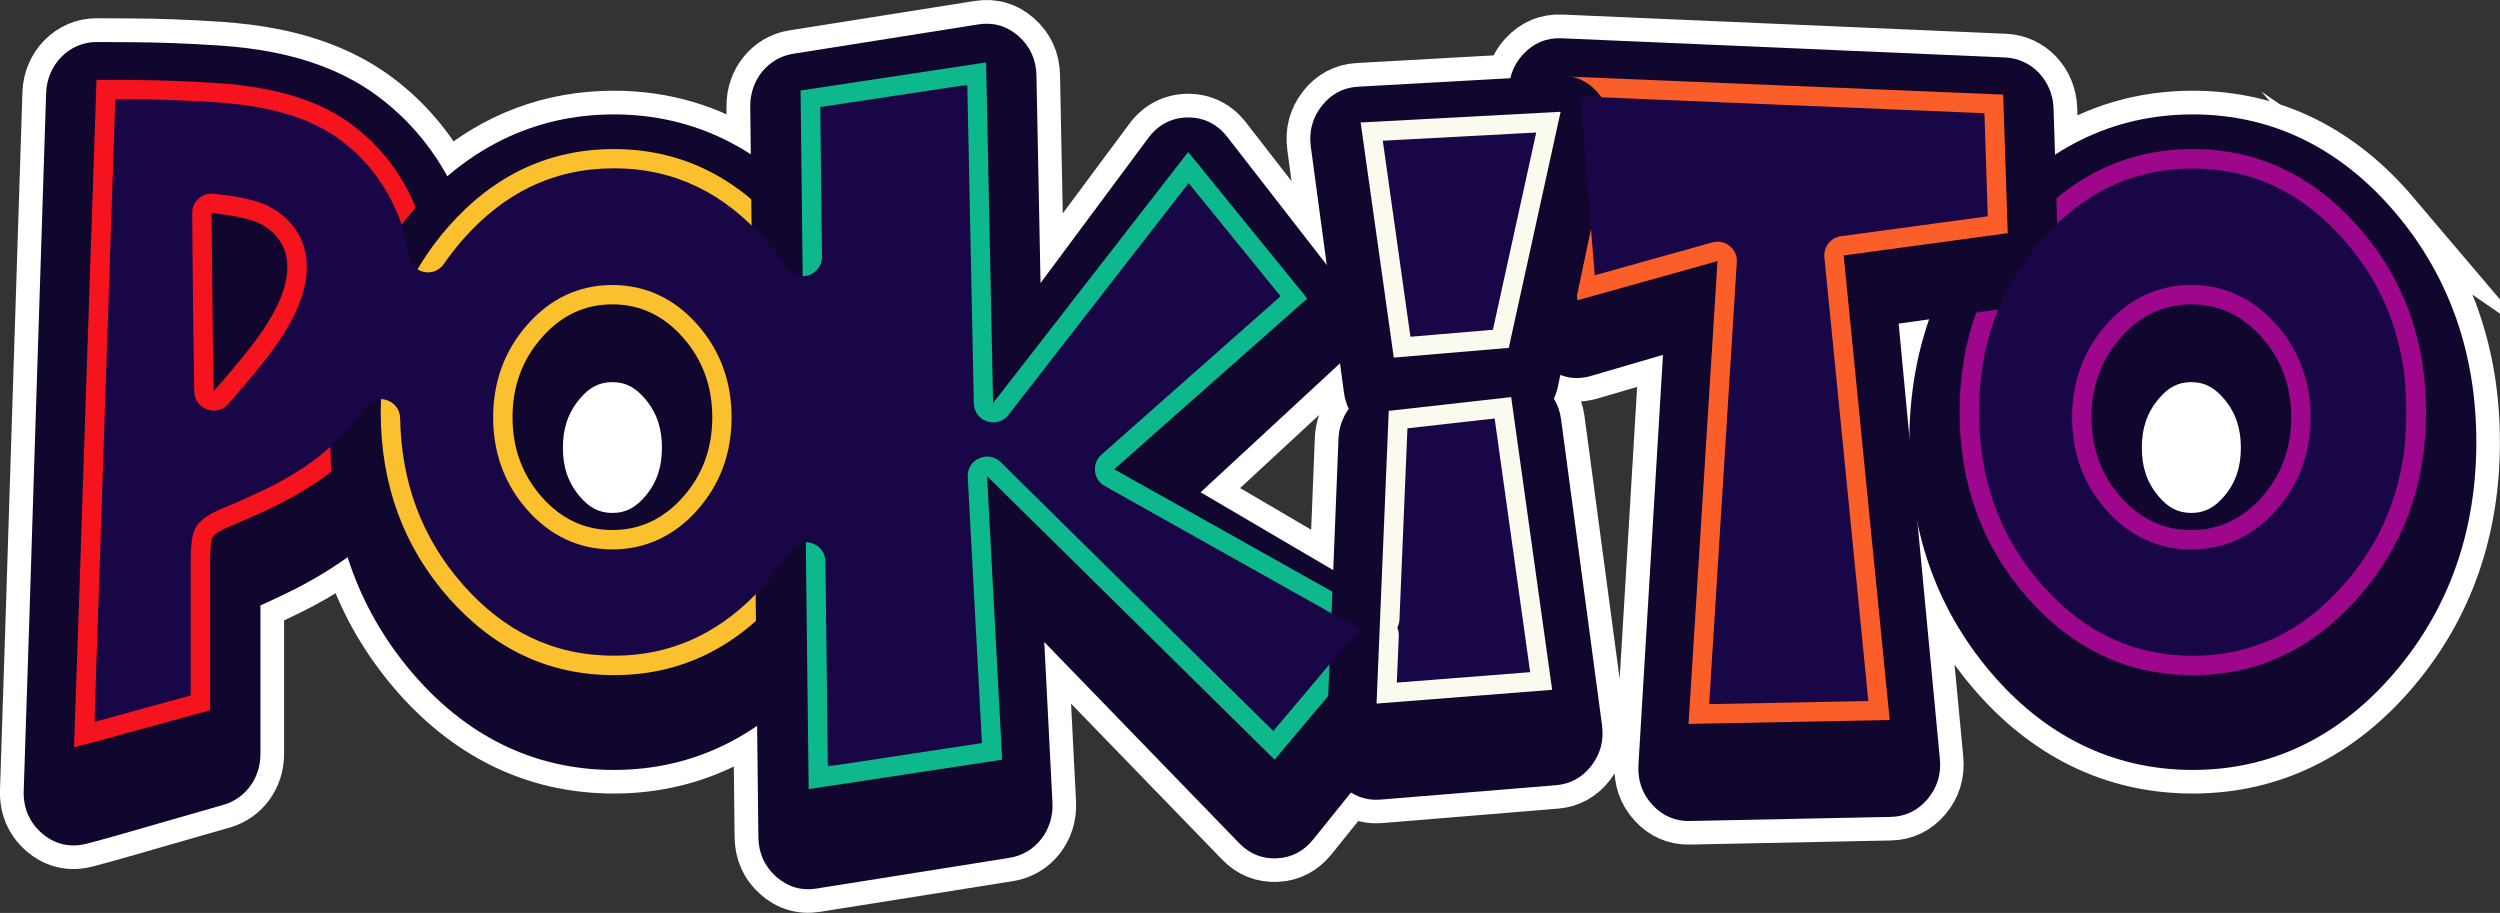 <svg viewBox="0 0 689.9 251.93" xmlns:xlink="http://www.w3.org/1999/xlink" xmlns="http://www.w3.org/2000/svg" data-name="Calque 1" id="a">
  <rect x="0" y="0" width="689.9" height="251.93" fill="#333333" stroke="none"/>
  <defs>
    <style>
      .d {
        fill: url(#c);
      }

      .e {
        mask: url(#b);
      }

      .f {
        fill: #0db88c;
      }

      .g {
        fill: #9e068c;
      }

      .h {
        fill: none;
        stroke: #fff;
        stroke-miterlimit: 10;
        stroke-width: 13.07px;
      }

      .i {
        fill: #fafaef;
      }

      .j {
        fill: #11062e;
      }

      .j, .k {
        fill-rule: evenodd;
      }

      .l {
        fill: #fff;
      }

      .k {
        fill: #190647;
      }

      .m {
        fill: #f5131e;
      }

      .n {
        fill: #fc5e2a;
      }

      .o {
        fill: #fbc02d;
      }
    </style>
    <linearGradient gradientUnits="userSpaceOnUse" gradientTransform="translate(40.19 -63.43)" y2="213.36" x2="304.89" y1="319.57" x1="304.89" id="c">
      <stop stop-color="#fff" offset="0"></stop>
      <stop stop-color="#000" offset="1"></stop>
    </linearGradient>
    <mask maskUnits="userSpaceOnUse" height="188.13" width="638.11" y="23.42" x="26.02" data-name="mask" id="b">
      <rect height="188.13" width="638.11" y="23.42" x="26.02" class="d"></rect>
    </mask>
  </defs>
  <circle r="34.98" cy="115.21" cx="163.05" class="l"></circle>
  <circle r="34.98" cy="115.21" cx="605.07" class="l"></circle>
  <path d="M661.02,58.7c-14.75-17.38-33.51-27.13-55.89-27.13-14.15,0-26.87,3.87-38.04,11.13l-.4-12.81c-.24-7.62-6.03-13.72-13.31-14.04l-122.51-5.3c-4.12-.18-7.73,1.34-10.59,4.45-1.77,1.93-2.95,4.14-3.51,6.57l-42.04,2.35c-4.03.23-7.42,2.02-9.98,5.28-2.57,3.26-3.59,7.08-3.03,11.26l4.41,32.68-27.46-35.35c-2.76-3.56-6.55-5.42-10.93-5.37-4.38.05-8.13,1.99-10.82,5.61l-29.8,40.11-1.13-57.35c-.08-4.33-1.77-8.02-4.94-10.82-3.17-2.79-6.93-3.9-11.03-3.25l-51.2,8.12c-6.9,1.09-11.89,7.24-11.81,14.53l.15,13.21c-11.1-7.16-23.72-11.01-37.77-11.01-17.61,0-33,6-45.96,17.07-4.65-8.45-10.82-15.71-18.48-21.58-8.67-6.64-18.85-10.51-29.35-12.6-4.93-.98-9.93-1.57-14.93-1.92-4.33-.29-8.65-.52-12.99-.68-3.76-.14-7.53-.22-11.29-.24-3.26-.02-6.52-.05-9.79-.05-7.49,0-13.63,6.22-13.88,14.04-1.03,32.14-2.09,64.28-3.1,96.42-1.01,32.07-2.02,64.13-3.09,96.19-.16,4.64,1.58,8.71,5,11.68,3.42,2.97,7.56,4.02,11.89,3.01l.81-.19c.13-.03.23-.06.36-.09,1.91-.5,3.82-1.03,5.72-1.56,4.45-1.24,8.9-2.55,13.34-3.83,6.01-1.73,12.04-3.43,18.05-5.18,6.09-1.78,10.16-7.38,10.16-14v-41.04c2.57-1.16,5.13-2.37,7.67-3.6,5.08-2.45,9.98-5.3,14.66-8.49.58-.39,1.15-.79,1.71-1.2,3.65,11.42,9.45,22,17.54,31.57,14.78,17.47,33.57,27.15,55.95,27.15,14.8,0,28.01-4.27,39.53-12.18l.34,30.72c.05,4.36,1.72,8.08,4.9,10.9,3.17,2.82,6.96,3.94,11.08,3.29l53.4-8.5c7.09-1.13,12.16-7.64,11.78-15.14l-2.26-44.4,53.8,55.52c2.86,2.95,6.38,4.36,10.39,4.17,4.01-.19,7.4-1.94,9.98-5.15l10.48-13.01c2.42,1.52,5.16,2.19,8.14,1.95l48.46-3.98c3.96-.32,7.25-2.15,9.74-5.39,2.49-3.24,3.48-7,2.93-11.11l-11.31-84.5c-.28-2.09-.97-4.01-1.98-5.7.49-1.05.87-2.18,1.12-3.37l.66-3.15c2.66,1.03,5.52,1.14,8.43.29l19.86-5.81-6.77,113.19c-.25,4.2,1.05,7.92,3.83,10.96,2.78,3.04,6.28,4.56,10.3,4.48l55.51-1.13c4.02-.08,7.45-1.73,10.11-4.88,2.67-3.14,3.83-6.9,3.44-11.08l-6.18-65.25c3.17,15.1,9.76,28.93,20.05,41.11,14.78,17.47,33.57,27.15,55.95,27.15s41.14-9.75,55.89-27.13c15.21-17.92,22.35-39.44,22.35-63.34s-7.16-45.4-22.35-63.3ZM159.96,110.09c2.52-3,5.19-4.64,9.04-4.64s6.54,1.68,9.06,4.66c3.29,3.91,4.6,8.24,4.6,13.43s-1.3,9.49-4.59,13.37c-2.52,2.98-5.22,4.63-9.08,4.63s-6.53-1.61-9.06-4.61c-3.29-3.9-4.6-8.23-4.6-13.39s1.33-9.54,4.62-13.46ZM618.39,123.55c0,5.15-1.3,9.49-4.59,13.37-2.52,2.98-5.22,4.63-9.08,4.63s-6.53-1.61-9.06-4.61c-3.29-3.9-4.6-8.23-4.6-13.39s1.33-9.54,4.62-13.46c2.52-3,5.19-4.64,9.04-4.64s6.54,1.68,9.06,4.66c3.29,3.91,4.6,8.24,4.6,13.43ZM370.88,108.32c.22,1.6.67,3.1,1.33,4.48-1.69,2.3-2.72,5.15-2.84,8.26l-1.44,36.28-36.6-21.48,38.47-35.6,1.09,8.06ZM523.92,89.31l8.43-1.2c-3.55,10.23-5.34,21.15-5.46,32.62l-2.98-31.42Z" class="h"></path>
  <g>
    <path d="M71.87,167.05v41.04c0,6.62-4.07,12.22-10.16,14-6.01,1.75-12.03,3.45-18.05,5.18-4.45,1.28-8.89,2.59-13.34,3.83-1.9.53-3.81,1.06-5.72,1.56-.12.03-.23.06-.36.09l-.81.19c-4.34,1.01-8.48-.04-11.89-3.01-3.42-2.97-5.16-7.04-5-11.68,1.08-32.06,2.09-64.13,3.09-96.19,1.01-32.14,2.07-64.28,3.1-96.42.25-7.83,6.39-14.04,13.88-14.04,3.26,0,6.52.02,9.79.05,3.76.03,7.53.11,11.29.24,4.33.16,8.66.39,12.99.68,5.01.34,10,.93,14.93,1.92,10.49,2.09,20.68,5.95,29.35,12.6,9.74,7.46,17.07,17.14,21.92,28.69,5.14,12.25,6.6,25.19,4.64,38.39-1.9,12.82-6.8,24.78-13.5,35.64-6.23,10.1-14.2,18.61-23.83,25.18-4.68,3.2-9.58,6.05-14.66,8.49-2.54,1.22-5.09,2.44-7.67,3.6" class="j"></path>
    <path d="M58.97,107.96c-.13-8.17-.27-16.33-.36-24.55-.09-8.17-.13-16.42-.22-24.64,6.01.67,10.28,1.57,12.65,2.6,3.81,1.75,6.33,4.4,7.58,7.9,1.12,3.5.85,7.54-.85,12.12-1.48,3.99-4.17,8.53-8.03,13.64-1.71,2.24-3.41,4.35-5.07,6.28-1.66,1.97-2.96,3.46-3.86,4.53l-1.62,1.84-.22.27ZM20.42,206.18l.81-.18c.54-.13,2.38-.63,5.52-1.44,3.1-.85,7.54-2.06,13.24-3.63,5.74-1.57,11.71-3.19,17.99-4.94v-40.34c0-4.04.18-6.46.63-7.31.4-.85,1.88-1.84,4.49-2.96,2.56-1.03,6.1-2.6,10.64-4.67,4.53-2.11,8.84-4.49,12.88-7.13,7.72-5.03,14.31-11.67,19.74-19.97,6.15-9.65,9.96-19.21,11.44-28.67,1.57-10.19.36-19.83-3.63-28.99-3.95-8.93-9.74-16.2-17.41-21.81-6.24-4.58-14.14-7.76-23.74-9.6-4.31-.81-8.75-1.35-13.24-1.62-4.49-.31-8.71-.49-12.56-.63-3.95-.13-7.58-.22-10.9-.22-3.32-.04-6.55-.04-9.69-.04-1.03,30.78-2.06,61.48-3.1,92.17-.99,30.65-2.02,61.34-3.1,91.99Z" class="m"></path>
    <path d="M169,105.45c-3.85,0-6.52,1.64-9.04,4.64-3.29,3.92-4.62,8.25-4.62,13.46s1.32,9.49,4.6,13.39c2.53,3,5.21,4.61,9.06,4.61s6.56-1.66,9.08-4.63c3.29-3.88,4.59-8.22,4.59-13.37s-1.31-9.53-4.6-13.43c-2.52-2.98-5.2-4.66-9.06-4.66M169.41,31.57c22.38,0,41.14,9.75,55.89,27.13,15.19,17.9,22.35,39.41,22.35,63.3s-7.14,45.43-22.35,63.34c-14.75,17.38-33.51,27.13-55.89,27.13s-41.18-9.68-55.95-27.15c-15.16-17.93-22.29-39.44-22.29-63.32s7.14-45.37,22.29-63.28c14.78-17.47,33.57-27.15,55.95-27.15Z" class="j"></path>
    <path d="M169,83.99c7.58,0,14.09,3.05,19.48,9.15,5.38,6.1,8.08,13.42,8.08,22.03s-2.69,15.89-8.08,21.99c-5.38,6.06-11.89,9.11-19.48,9.11s-14.14-3.05-19.48-9.11c-5.38-6.1-8.08-13.42-8.08-21.99s2.69-15.93,8.08-22.03c5.34-6.1,11.85-9.15,19.48-9.15M169.41,41.14c-17.81,0-32.98,7.09-45.55,21.27-12.52,14.18-18.8,31.28-18.8,51.29s6.28,37.16,18.8,51.34c12.56,14.18,27.73,21.27,45.55,21.27s32.89-7.09,45.5-21.27c12.56-14.18,18.85-31.28,18.85-51.34s-6.28-37.11-18.85-51.29c-12.61-14.18-27.78-21.27-45.5-21.27Z" class="o"></path>
    <path d="M287.13,78.13l29.8-40.11c2.69-3.62,6.44-5.56,10.82-5.61,4.38-.05,8.17,1.81,10.93,5.37l32.85,42.29c4.69,6.05,4,14.88-1.58,20.04l-38.63,35.74,58.84,34.54c3.74,2.19,6.1,5.66,6.87,10.07.77,4.41-.28,8.53-3.04,11.96l-31.64,39.29c-2.59,3.21-5.97,4.96-9.98,5.15-4.01.19-7.54-1.22-10.39-4.17l-53.8-55.52,2.26,44.4c.38,7.49-4.69,14.01-11.78,15.14l-53.4,8.5c-4.12.66-7.91-.47-11.08-3.29-3.17-2.82-4.85-6.55-4.9-10.9l-2.24-201.65c-.08-7.29,4.91-13.44,11.81-14.53l51.2-8.12c4.09-.65,7.86.46,11.03,3.25,3.17,2.79,4.85,6.48,4.94,10.82l1.13,57.35Z" class="j"></path>
    <polygon points="220.92 24.98 223.16 217.76 276.56 209.64 272.39 131.38 351.73 209.64 383.36 172.08 307.48 129.5 360.75 82.38 327.9 41.95 274.05 111.23 272.12 17.22 220.92 24.98" class="f"></polygon>
    <path d="M604.72,105.45c-3.85,0-6.52,1.64-9.04,4.64-3.29,3.92-4.62,8.25-4.62,13.46s1.32,9.49,4.6,13.39c2.53,3,5.21,4.61,9.06,4.61s6.56-1.66,9.08-4.63c3.29-3.88,4.59-8.22,4.59-13.37s-1.31-9.53-4.6-13.43c-2.52-2.98-5.2-4.66-9.06-4.66M605.13,31.57c22.38,0,41.14,9.75,55.89,27.13,15.19,17.9,22.35,39.41,22.35,63.3s-7.14,45.43-22.35,63.34c-14.75,17.38-33.51,27.13-55.89,27.13s-41.18-9.68-55.95-27.15c-15.16-17.93-22.29-39.44-22.29-63.32s7.14-45.37,22.29-63.28c14.78-17.47,33.57-27.15,55.95-27.15Z" class="j"></path>
    <path d="M604.72,83.99c7.58,0,14.09,3.05,19.48,9.15,5.38,6.1,8.08,13.42,8.08,22.03s-2.69,15.89-8.08,21.99c-5.38,6.06-11.89,9.11-19.48,9.11s-14.14-3.05-19.48-9.11c-5.38-6.1-8.08-13.42-8.08-21.99s2.69-15.93,8.08-22.03c5.34-6.1,11.85-9.15,19.48-9.15M605.13,41.14c-17.81,0-32.98,7.09-45.55,21.27-12.52,14.18-18.8,31.28-18.8,51.29s6.28,37.16,18.8,51.34c12.56,14.18,27.73,21.27,45.55,21.27s32.89-7.09,45.5-21.27c12.56-14.18,18.85-31.28,18.85-51.34s-6.28-37.11-18.85-51.29c-12.61-14.18-27.78-21.27-45.5-21.27Z" class="g"></path>
    <path d="M458.88,97.94l-19.86,5.81c-4.13,1.21-8.16.49-11.68-2.07-3.52-2.57-5.56-6.27-5.9-10.75l-4.98-64.68c-.33-4.3.98-8.13,3.83-11.24,2.86-3.11,6.47-4.62,10.59-4.45l122.51,5.3c7.28.32,13.07,6.42,13.31,14.04l1.26,39.99c.23,7.48-4.93,13.87-12.01,14.87l-32,4.55,11.38,120.16c.4,4.18-.77,7.94-3.44,11.08-2.67,3.14-6.1,4.8-10.11,4.88l-55.51,1.13c-4.02.08-7.52-1.44-10.3-4.48-2.78-3.04-4.08-6.76-3.83-10.96l6.77-113.19Z" class="j"></path>
    <polygon points="473.96 72.06 465.97 199.77 521.48 198.69 508.78 70.49 554.06 64.34 552.8 26.11 430.3 21.04 435.28 82.87 473.96 72.06" class="n"></polygon>
    <path d="M428.81,109.98c1.01,1.68,1.7,3.61,1.98,5.7l11.31,84.5c.55,4.12-.44,7.87-2.93,11.11-2.49,3.24-5.78,5.06-9.74,5.39l-48.46,3.98c-4.1.34-7.76-1.04-10.73-4.02-2.96-2.99-4.41-6.76-4.24-11.06l3.37-84.5c.12-3.11,1.16-5.96,2.84-8.26-.66-1.37-1.11-2.88-1.33-4.48l-9.15-67.87c-.56-4.18.46-8,3.03-11.26,2.57-3.26,5.95-5.05,9.98-5.28l55.19-3.08c4.48-.25,8.43,1.53,11.33,5.1,2.9,3.57,3.94,7.94,2.98,12.52l-14.31,68.15c-.25,1.19-.63,2.32-1.12,3.37" class="j"></path>
    <path d="M375.48,33.8l9.15,64.88,31.73-2.68,14.31-65.15-55.19,2.95ZM383.24,113.38l-3.37,80.78,48.46-3.8-11.31-80.78-33.79,3.8Z" class="i"></path>
    <g class="e">
      <path d="M604.72,78.65c9.42,0,17.3,3.95,23.48,10.96,6.4,7.26,9.41,15.91,9.41,25.57s-3.01,18.29-9.42,25.53c-6.19,6.99-14.08,10.91-23.48,10.91s-17.29-3.9-23.49-10.92c-6.39-7.25-9.41-15.9-9.41-25.52s3.02-18.29,9.41-25.56c6.19-7.05,14.07-10.97,23.49-10.97M605.13,46.49c-16.86,0-30.42,6.9-41.54,19.47-12.03,13.6-17.46,29.64-17.46,47.75s5.42,34.18,17.46,47.79c11.12,12.57,24.68,19.47,41.54,19.47s30.41-6.98,41.5-19.47c12.08-13.6,17.5-29.65,17.5-47.79s-5.44-34.15-17.5-47.74c-11.09-12.49-24.64-19.47-41.5-19.47ZM471.67,194.31l43.92-.85-12.13-122.44c-.28-2.86,1.75-5.44,4.6-5.83l40.49-5.5-.93-28.45-111.51-4.62,3.98,49.35,32.43-9.07c1.72-.48,3.41-.13,4.8.99,1.39,1.12,2.08,2.71,1.97,4.49l-7.63,121.92ZM381.59,38.83l7.63,54.1,22.76-1.92,11.96-54.44-42.36,2.26ZM385.6,173.19c.3.71.44,1.5.41,2.32l-.54,12.86,36.79-2.88-9.8-70-24.06,2.71-2.2,52.71c-.03.83-.24,1.6-.6,2.29ZM63.26,111.16l-.18.22c-1.46,1.75-3.74,2.38-5.89,1.62-2.15-.76-3.53-2.68-3.57-4.95-.14-8.19-.27-16.38-.36-24.58-.09-8.21-.13-16.42-.22-24.64-.02-1.59.58-2.96,1.76-4.02,1.18-1.06,2.6-1.52,4.18-1.35,4.37.49,10.14,1.25,14.19,3.01.04.02.07.03.1.05,4.88,2.24,8.56,5.87,10.39,10.95.02.06.04.11.06.17,1.66,5.19.94,10.58-.93,15.61-1.99,5.34-5.36,10.48-8.78,15-1.69,2.23-3.45,4.39-5.26,6.52-1.27,1.5-2.57,2.98-3.82,4.49-.03.04-.06.07-.09.11l-1.57,1.79ZM169,78.65c9.42,0,17.3,3.95,23.48,10.96,6.4,7.26,9.41,15.91,9.41,25.57s-3.01,18.29-9.42,25.53c-6.19,6.99-14.08,10.91-23.48,10.91s-17.29-3.9-23.49-10.92c-6.39-7.25-9.41-15.9-9.41-25.52s3.02-18.29,9.41-25.56c6.19-7.05,14.07-10.97,23.49-10.97ZM26.02,199.23c4.19-1.12,8.37-2.3,12.56-3.45,4.69-1.29,9.38-2.56,14.06-3.85v-36.27c0-2.74-.06-7.15,1.17-9.67,1.34-2.76,4.48-4.36,7.17-5.52.04-.02.07-.03.12-.05,3.5-1.41,6.97-2.99,10.4-4.57,4.23-1.95,8.3-4.21,12.19-6.76,6.75-4.41,12.39-10.04,17-16.65,1.35-1.93,3.69-2.74,5.94-2.06,2.25.68,3.75,2.66,3.79,5.01.33,17.47,5.81,32.93,17.44,46.08,11.12,12.57,24.68,19.47,41.54,19.47s30.41-6.99,41.51-19.48c2.58-2.91,4.93-6.02,7-9.31,1.28-2.04,3.66-2.95,5.98-2.3,2.32.65,3.87,2.68,3.9,5.08l.66,56.59,42.53-6.47-3.92-73.42c-.12-2.25,1.09-4.24,3.15-5.16,2.05-.92,4.35-.51,5.95,1.07l75.22,74.2,23.75-28.19-70.24-39.42c-1.56-.87-2.51-2.32-2.7-4.09-.19-1.78.44-3.39,1.77-4.57l49.43-43.72-25.37-31.23-49.72,63.97c-1.42,1.82-3.71,2.52-5.9,1.79-2.19-.73-3.62-2.66-3.66-4.97l-1.8-87.92-40.58,6.15.48,41.27c.03,2.41-1.47,4.46-3.77,5.17-2.3.71-4.7-.15-6.03-2.15-1.84-2.77-3.88-5.41-6.09-7.9-11.1-12.49-24.64-19.48-41.51-19.48s-30.42,6.91-41.54,19.47c-1.94,2.19-3.75,4.51-5.41,6.92-1.28,1.86-3.46,2.7-5.66,2.17-2.2-.53-3.76-2.27-4.05-4.51-.56-4.3-1.72-8.47-3.47-12.44-3.5-7.94-8.67-14.52-15.68-19.65-6.31-4.62-13.96-7.21-21.58-8.66-4.15-.79-8.37-1.26-12.58-1.53-4.13-.27-8.27-.48-12.4-.62-3.58-.12-7.17-.2-10.76-.22-1.5-.01-2.99-.02-4.49-.03-.97,28.99-1.97,57.99-2.92,86.98-.93,28.29-1.86,56.58-2.85,84.86Z" class="k"></path>
    </g>
  </g>
</svg>
